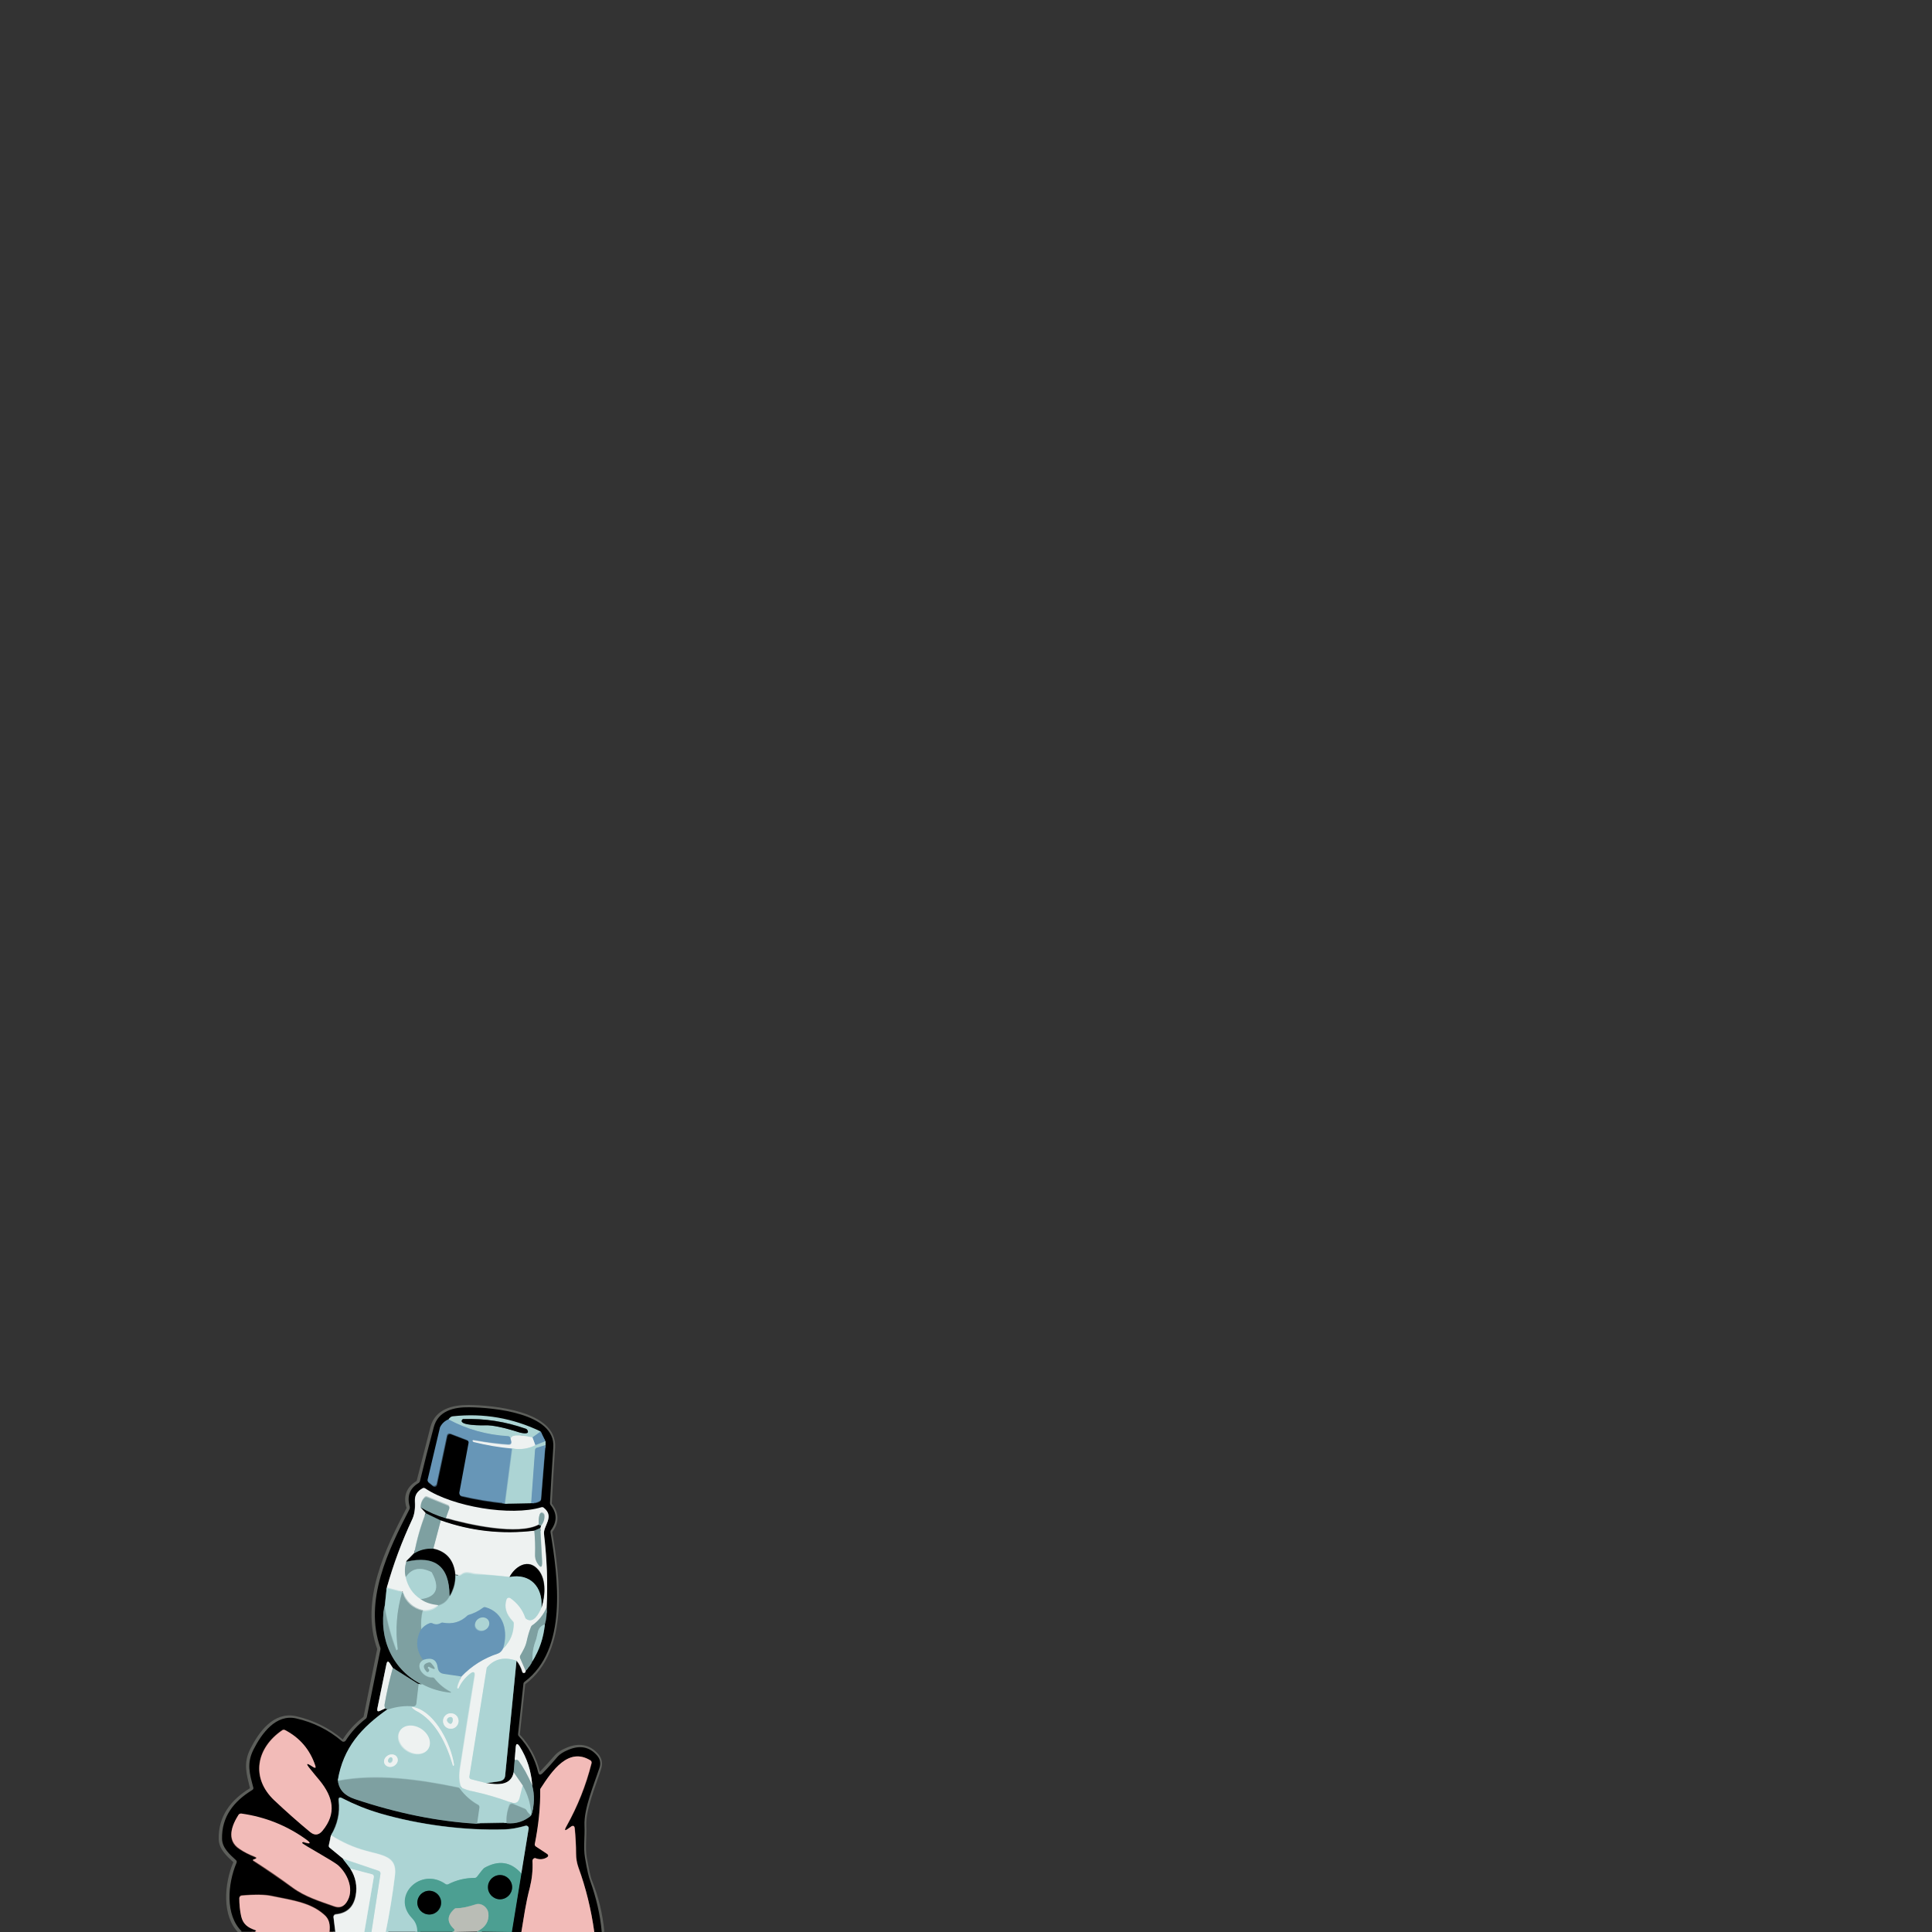 <?xml version="1.0" encoding="utf-8"?>
<!-- Generator: Adobe Illustrator 26.0.0, SVG Export Plug-In . SVG Version: 6.00 Build 0)  -->
<svg version="1.1" id="图层_1" xmlns="http://www.w3.org/2000/svg" xmlns:xlink="http://www.w3.org/1999/xlink" x="0px" y="0px"
	 viewBox="0 0 750 750" style="enable-background:new 0 0 750 750;" xml:space="preserve">
<rect x="0" y="0" width="750" height="750" fill="#333333" stroke="none"/>
<style type="text/css">
	.st0{fill:none;stroke:#5D5F5B;stroke-width:2;}
	.st1{fill:none;stroke:#6B4945;stroke-width:2;}
	.st2{fill:none;stroke:#265049;stroke-width:2;}
	.st3{fill:none;stroke:#566A6A;stroke-width:2;}
	.st4{fill:none;stroke:#777979;stroke-width:2;}
	.st5{fill:none;stroke:#344B5C;stroke-width:2;}
	.st6{fill:none;stroke:#8AB5C6;stroke-width:2;}
	.st7{fill:none;stroke:#CDE3E3;stroke-width:2;}
	.st8{fill:none;stroke:#ABC4D4;stroke-width:2;}
	.st9{fill:none;stroke:#3F5051;stroke-width:2;}
	.st10{fill:none;stroke:#B6C9C9;stroke-width:2;}
	.st11{fill:none;stroke:#95BABB;stroke-width:2;}
	.st12{fill:none;stroke:#739BAC;stroke-width:2;}
	.st13{fill:none;stroke:#7CBAB3;stroke-width:2;}
	.st14{fill:none;stroke:#83AEA4;stroke-width:2;}
	.st15{fill:#BABDB6;}
	.st16{fill:#ACD4D4;}
	.st17{fill:#6796B7;}
	.st18{fill:#EEF2F1;}
	.st19{fill:#7EA0A1;}
	.st20{fill:#F2BBB8;}
	.st21{fill:#4C9F92;}
</style>
<g>
	<path vector-effect="non-scaling-stroke" class="st0" d="M233.6,750c-0.6-6.8-2.2-13.4-4.8-19.8c-0.5-1.2-1.1-4.1-2-8.9
		c-0.7-4.1,0-8.2-0.2-12.5c-0.3-6.6,3.8-16,5.8-22.4c0.6-1.8,0.3-3.4-0.9-4.8c-3.1-3.6-7-4-11.2-2.2c-2,0.8-3.3,1.7-4.1,2.6
		c-1.9,2.2-3.9,4.4-5.9,6.5c-0.8,0.9-1.4,0.7-1.7-0.5c-1.3-5.3-3.8-9.9-7.5-13.9c-0.2-0.2-0.3-0.5-0.3-0.8l2.1-19.6
		c0-0.3,0.2-0.5,0.4-0.7c16.9-12.6,13-40.6,10.1-58.1c0-0.3,0-0.5,0.2-0.8c2.5-3.3,2.4-6.5-0.2-9.8c-0.2-0.2-0.2-0.4-0.2-0.7
		c0.4-7.2,0.8-14.4,1.3-21.7c0.9-13.3-23.6-15.4-32.6-15.5c-6.1,0-12.1,1.5-13.8,7.7c-1.8,7-3.6,14-5.4,21.1
		c-0.1,0.3-0.2,0.5-0.5,0.6c-3.5,2.1-4.7,5.2-3.4,9.3c0.1,0.3,0,0.5-0.1,0.8c-8.2,15.8-17.9,35.5-11.3,54c0.1,0.2,0.1,0.4,0,0.5
		l-5.3,26.3c-0.1,0.2-0.2,0.4-0.4,0.6c-3.1,2.4-5.7,5.2-7.8,8.5c-0.3,0.5-0.9,0.6-1.4,0.3c0,0-0.1,0-0.1-0.1
		c-5.2-4.4-11.1-7.3-17.7-8.8c-8-1.8-13.4,5.8-16.6,12.1c-2.7,5.3-1.4,9.2-0.1,14.6c0.1,0.4-0.1,0.9-0.4,1.1
		c-7.2,4.4-11.9,10.4-11.7,19c0.1,3.4,3,6,5.4,8.2c0.3,0.3,0.4,0.7,0.2,1.1c-3.4,8-4.5,20.3,2.1,26.6"/>
	<path vector-effect="non-scaling-stroke" class="st1" d="M230.7,750c-1.2-8.6-3.2-16.9-6.1-25.1c-0.6-1.7-0.9-3.5-0.9-5.3
		c0-3.2-0.2-6.5-0.5-9.7c-0.1-1.2-0.7-1.4-1.6-0.7l-0.7,0.5c-1.6,1.2-1.9,0.9-0.9-0.8c4.3-7.7,7.6-15.8,9.7-24.4
		c0.1-0.4-0.1-0.9-0.4-1.1c-8.6-5.3-14.9,4-19.3,10.8c-0.1,0.2-0.2,0.4-0.2,0.5c0,7.1-0.7,14.1-2.1,21.1c-0.1,0.4,0.1,0.8,0.4,1
		l4.1,2.7c1,0.6,0.9,1.2-0.1,1.7c-1.3,0.6-2.6,0.7-4,0.2c-0.5-0.2-1.1,0-1.3,0.6c-0.1,0.1-0.1,0.3-0.1,0.4c0.2,3.6-0.2,7.1-1,10.3
		c-1.6,6.4-2.3,11.4-3.3,17.3"/>
	<path vector-effect="non-scaling-stroke" class="st2" d="M198.7,750l3.7-22.7"/>
	<path vector-effect="non-scaling-stroke" class="st3" d="M202.4,727.3l2.9-17.4c0.1-0.5-0.3-1.1-0.8-1.2c-0.2,0-0.3,0-0.5,0
		c-2.9,0.9-5.5,1.3-8,1.4c-15.7,0.5-33.3-1.8-48.4-6.2c-5.1-1.5-10-3.4-14.7-5.9c-1.1-0.6-1.6-0.2-1.4,1c0.5,4.7-0.5,9.1-2.9,13.3"
		/>
	<path vector-effect="non-scaling-stroke" class="st4" d="M128.5,712.5l-0.9,3.9c-0.1,0.4,0,0.8,0.3,1l5.1,4.2"/>
	<path vector-effect="non-scaling-stroke" class="st3" d="M133.1,721.5l2.9,3.8"/>
	<path vector-effect="non-scaling-stroke" class="st4" d="M136,725.4c2.1,3.4,2.8,6.9,2.1,10.6c-0.8,4.4-3.4,6.8-7.7,7.2
		c-0.5,0-0.9,0.5-0.9,1.1c0,0,0,0,0,0l0.7,5.7"/>
	<path vector-effect="non-scaling-stroke" class="st1" d="M127.9,750c0.2-2.6,0-4.9-2.1-6.7c-5.2-4.6-11.8-5.5-20.2-7.2
		c-2.7-0.6-6.6-0.6-11.8-0.2c-0.5,0-0.9,0.5-0.9,1c0,2.3,0.2,4.6,0.7,6.9c0.7,3.2,2.6,4.6,5.5,5.5c0.3,0.1,0.4,0.3,0.1,0.5l-0.3,0.2
		"/>
	<path vector-effect="non-scaling-stroke" class="st5" d="M174.1,551c-1.4,0.6-2.7,1.8-3.1,3.5c-1.6,6.7-3.3,13.5-4.8,20.3
		c-0.1,0.4,0.1,0.8,0.4,1l1.5,1.2c0.4,0.3,1.1,0.3,1.4-0.2c0.1-0.1,0.2-0.3,0.2-0.4l4-18.8c0.1-0.5,0.6-0.9,1.2-0.8c0,0,0.1,0,0.1,0
		l6.5,2.5c0.5,0.2,0.7,0.6,0.6,1.1l-3.6,19.4c-0.1,0.5,0.2,1,0.8,1.2c5.6,1.3,11.2,2.2,16.8,2.8"/>
	<path vector-effect="non-scaling-stroke" class="st3" d="M196,583.7l10.2-0.2"/>
	<path vector-effect="non-scaling-stroke" class="st5" d="M206.2,583.5c1.2,0.1,2.3-0.1,3.3-0.7c0.3-0.2,0.4-0.5,0.5-0.8l1.7-20.9"
		/>
	<path vector-effect="non-scaling-stroke" class="st3" d="M211.7,561l0-1.5"/>
	<path vector-effect="non-scaling-stroke" class="st5" d="M211.8,559.5l-1.8-3.7"/>
	<path vector-effect="non-scaling-stroke" class="st3" d="M209.9,555.7c-10.8-5.2-22.2-7.2-34.2-6c-0.5,0-1,0.5-1.7,1.3"/>
	<path vector-effect="non-scaling-stroke" class="st6" d="M209.9,555.7l-3.2,2.3"/>
	<path vector-effect="non-scaling-stroke" class="st7" d="M206.7,558c-2-0.4-8.5-1.7-8.5,0.5"/>
	<path vector-effect="non-scaling-stroke" class="st6" d="M198.2,558.5l-0.2-0.4c-0.2-0.3-0.5-0.5-0.8-0.5
		c-8.2-0.5-15.9-2.7-23.1-6.5"/>
	<path vector-effect="non-scaling-stroke" class="st7" d="M207.8,561c-2.8,1.4-5.8,1.8-9.1,1.3"/>
	<path vector-effect="non-scaling-stroke" class="st8" d="M198.2,558.5c0.6,1.6,0.3,2.3-0.9,2.3c-3.5-0.2-7.9-0.7-13.3-1.7
		c-0.4-0.1-0.6,0-0.5,0.3c0.1,0.2,0.2,0.3,0.4,0.3c4.9,1.3,9.8,2.1,14.8,2.5"/>
	<path vector-effect="non-scaling-stroke" class="st6" d="M198.8,562.3l-2.8,21.4 M211.8,559.5l-3.9,1.6"/>
	<path vector-effect="non-scaling-stroke" class="st8" d="M207.8,561l-1.1-3"/>
	<path vector-effect="non-scaling-stroke" class="st6" d="M211.7,561l-3.3,1.1c-0.4,0.1-0.7,0.5-0.7,0.9l-1.5,20.5"/>
	<path vector-effect="non-scaling-stroke" class="st3" d="M150.1,616.5l-0.8,7"/>
	<path vector-effect="non-scaling-stroke" class="st9" d="M149.3,623.5c-2.3,12.6,3.2,24.9,14.7,30.5"/>
	<path vector-effect="non-scaling-stroke" class="st3" d="M164,654c-0.6,0-1.1,0-1.5-0.2"/>
	<path vector-effect="non-scaling-stroke" class="st9" d="M162.5,653.8l-10-6.3"/>
	<path vector-effect="non-scaling-stroke" class="st4" d="M152.5,647.5l-1.1-1.7c-0.7-1.1-1.2-1-1.4,0.3l-3.5,17.1
		c-0.2,1,0.2,1.3,1.1,0.9l1.9-0.9"/>
	<path vector-effect="non-scaling-stroke" class="st9" d="M149.5,663.2l1.2,0.3"/>
	<path vector-effect="non-scaling-stroke" class="st3" d="M150.8,663.5c-10.3,7.2-17.4,15-19.5,27.8"/>
	<path vector-effect="non-scaling-stroke" class="st9" d="M131.3,691.3c0.4,3.3,2.6,5.7,6.5,7c16.4,5.5,32.2,8.8,47.5,9.6"/>
	<path vector-effect="non-scaling-stroke" class="st3" d="M185.2,708l11.5-0.2"/>
	<path vector-effect="non-scaling-stroke" class="st9" d="M196.8,707.7c3.6,0.3,6.8-0.7,9.5-3"/>
	<path vector-effect="non-scaling-stroke" class="st3" d="M206.2,704.8l0.1-0.2"/>
	<path vector-effect="non-scaling-stroke" class="st9" d="M206.3,704.5c1.2-3.9,1.3-7.7,0.3-11.4"/>
	<path vector-effect="non-scaling-stroke" class="st4" d="M206.6,693.1c-0.3-5.5-2-10.6-4.9-15.1c-0.8-1.3-1.3-1.2-1.5,0.4l-0.4,4.9
		"/>
	<path vector-effect="non-scaling-stroke" class="st9" d="M199.8,683.2l-0.4,4.7"/>
	<path vector-effect="non-scaling-stroke" class="st4" d="M199.4,687.9c-1.2,5.4-6.4,4.8-10.6,4.3"/>
	<path vector-effect="non-scaling-stroke" class="st3" d="M188.8,692.2l4.8-0.7c1.6-0.2,2.4-1,2.5-2.2l4.4-44.6"/>
	<path vector-effect="non-scaling-stroke" class="st4" d="M200.5,644.7c0.9,1.1,1.7,2.5,2.2,4.3c0.1,0.3,0.5,0.5,0.8,0.4
		c0,0,0,0,0,0c0.3-0.1,0.5-0.4,0.5-0.9"/>
	<path vector-effect="non-scaling-stroke" class="st9" d="M204,648.5c1.2-1.1,2.1-2.3,2.7-3.7"/>
	<path vector-effect="non-scaling-stroke" class="st3" d="M206.7,644.8c2.7-4.3,4.3-9,4.8-14.2"/>
	<path vector-effect="non-scaling-stroke" class="st9" d="M211.5,630.6c0.6-2,0.9-4.2,0.7-6.6"/>
	<path vector-effect="non-scaling-stroke" class="st4" d="M212.2,624c0.5-9.4,0.1-18.9-1.1-28.2c-0.4-3.3,4.2-6.8-0.1-10.2
		c-0.3-0.2-0.6-0.3-0.9-0.2c-11.9,3.6-34.5-0.2-45.1-7.3c-0.3-0.2-0.7-0.2-1-0.1c-2.1,1-3.1,2.6-3,4.8c0.2,3-0.2,5.4-1,7.1
		c-4,8.6-7.3,17.4-9.9,26.6"/>
	<path vector-effect="non-scaling-stroke" class="st10" d="M212.2,624c-1.3,2.9-3.2,5.3-5.7,7.1c-0.2,0.1-0.3,0.3-0.3,0.5
		c-0.7,1.7-1.2,3.5-1.6,5.3c-0.5,2.4-1.5,3.9-2.6,5.9c-0.2,0.3-0.2,0.6,0,0.9l2.1,4.8"/>
	<path vector-effect="non-scaling-stroke" class="st7" d="M200.5,644.7c-4.7-1.6-8.5-0.8-11.4,2.5c-0.1,0.1-0.2,0.3-0.2,0.5
		l-6.7,41.9c-0.1,0.5,0.2,1,0.7,1.1l5.9,1.5"/>
	<path vector-effect="non-scaling-stroke" class="st10" d="M199.4,687.9l3.6,5.2"/>
	<path vector-effect="non-scaling-stroke" class="st7" d="M203,693.2l-1.2,4.8c-0.5,1.8-1.6,2.4-3.5,1.8c-4.8-1.8-9.6-3.2-14.7-4.3
		c-1.4-0.3-2.8-0.8-4.2-1.3c-0.2-0.1-0.4-0.3-0.5-0.6c-0.7-1.9-0.8-4.4-0.3-7.5c1.8-11.6,3.7-23.4,5.6-35.3c0.3-1.6-0.3-2-1.6-1
		c-1.9,1.5-3.4,3.3-4.4,5.5c-0.1,0.2-0.2,0.3-0.4,0.3c-1,0.1,1.1-4.2,1.3-4.7"/>
	<path vector-effect="non-scaling-stroke" class="st8" d="M179,650.8c4-4.2,8.8-7.2,14.3-9c0.8-0.3,1.4-0.9,2-2.1"/>
	<path vector-effect="non-scaling-stroke" class="st7" d="M195.3,639.8c2.7-2.6,4-5.8,4-9.6c0-0.3-0.1-0.5-0.3-0.7
		c-2.7-2.8-3.5-5.7-2.5-8.6c0.2-0.5,0.7-0.8,1.3-0.6c0.1,0,0.2,0.1,0.2,0.1c2.8,1.9,4.7,4.4,5.8,7.6c0.1,0.2,0.2,0.4,0.4,0.5
		c2.8,1.9,4.9-2,5.9-4.5"/>
	<path vector-effect="non-scaling-stroke" class="st4" d="M210.2,624c1.5-4.8,2-11.8-2.1-15.4c-3.8-3.4-8.4,0-10.3,3.6"/>
	<path vector-effect="non-scaling-stroke" class="st7" d="M197.8,612.2c-4.5-0.5-8.9-0.9-13.3-1.3c-1.7-0.2-3.7-1.3-5.6,0.3
		c-0.2,0.1-0.4,0.2-0.6,0.2c-0.5,0.1-1.1,0-1.6-0.2"/>
	<path vector-effect="non-scaling-stroke" class="st4" d="M176.8,611.2c-0.6-5.6-3.5-8.9-8.6-10"/>
	<path vector-effect="non-scaling-stroke" class="st10" d="M168.1,601.2l2.9-11"/>
	<path vector-effect="non-scaling-stroke" class="st4" d="M171,590.2c11.8,4.2,24,5.5,36.4,4"/>
	<path vector-effect="non-scaling-stroke" class="st10" d="M207.5,594.2c0.3,3,0.4,6,0.3,9c0,1.3,0.2,2.5,0.8,3.5
		c1.4,2.3,2,2.1,1.9-0.6l-0.7-12.9"/>
	<path vector-effect="non-scaling-stroke" class="st4" d="M209.7,593.2l0.3-1"/>
	<path vector-effect="non-scaling-stroke" class="st10" d="M210,592.3c1-1.1,1.4-2.5,1.3-4c0-0.3-0.1-0.5-0.3-0.7
		c-2.1-1.9-1.9,3.6-1.8,4.3"/>
	<path vector-effect="non-scaling-stroke" class="st4" d="M209.2,592c-8,4.4-27.6,0-36.2-2.5"/>
	<path vector-effect="non-scaling-stroke" class="st10" d="M173,589.5l1.3-3.9c0.2-0.5-0.1-1.1-0.6-1.2l-7.9-3.2
		c-0.4-0.2-0.8-0.1-1.1,0.2c-1,1.1-1.5,2.3-1.5,3.8"/>
	<path vector-effect="non-scaling-stroke" class="st4" d="M163.3,585.2l2,2.2"/>
	<path vector-effect="non-scaling-stroke" class="st10" d="M165.3,587.5c-2,5.1-3.5,10.3-4.5,15.7"/>
	<path vector-effect="non-scaling-stroke" class="st4" d="M160.8,603.2l-3,3.1"/>
	<path vector-effect="non-scaling-stroke" class="st10" d="M157.7,606.3c-0.6,2.1-0.7,4.1-0.2,6"/>
	<path vector-effect="non-scaling-stroke" class="st7" d="M157.5,612.3c0.8,3.6,2.7,6.4,5.8,8.5"/>
	<path vector-effect="non-scaling-stroke" class="st10" d="M163.3,620.8c1.8,1.3,4.1,2.1,6.9,2.4"/>
	<path vector-effect="non-scaling-stroke" class="st7" d="M170.1,623.1c-1.6,1.6-3.7,2.3-6.1,2.2"/>
	<path vector-effect="non-scaling-stroke" class="st10" d="M164,625.3c-3.8-0.9-6.4-3.3-7.9-7.2"/>
	<path vector-effect="non-scaling-stroke" class="st7" d="M156.1,618.1l-6.1-1.6"/>
	<path vector-effect="non-scaling-stroke" class="st11" d="M156.1,618.1c-2.1,7.2-2.7,14.5-1.7,21.9c0,0.1,0,0.2-0.1,0.3l-0.2,0.2
		c-0.1,0.1-0.2,0.1-0.3,0c0,0,0,0,0-0.1c-2.1-5.5-3.6-11.2-4.5-17"/>
	<path vector-effect="non-scaling-stroke" class="st6" d="M179,650.8l-6.8-0.8c-1.4-0.2-2.2-1-2.4-2.5c-0.3-3-2.1-4-5.4-3"/>
	<path vector-effect="non-scaling-stroke" class="st9" d="M168.1,601.2c-2.8-0.1-5.3,0.5-7.4,2"/>
	<path vector-effect="non-scaling-stroke" class="st12" d="M163.5,632.5c-2.2,4.2-1.9,8.2,1,12"/>
	<path vector-effect="non-scaling-stroke" class="st11" d="M164.5,644.5c-3.9,1.9-0.3,7,3.4,6.8c0.3,0,0.6,0.1,0.8,0.4
		c1.8,2.2,3.9,4,6.3,5.2c0.1,0.1,0.1,0.2,0.1,0.3c0,0,0,0,0,0c0,0.1-0.1,0.1-0.2,0.1c-4-0.4-7.6-1.6-11-3.3"/>
	<path vector-effect="non-scaling-stroke" class="st9" d="M173,589.5c-3.4-1-6.7-2.4-9.7-4.2 M209.2,592l0.8,0.3 M209.7,593.2
		l-2.2,1 M171,590.2l-5.8-2.8"/>
	<path vector-effect="non-scaling-stroke" class="st6" d="M195.3,639.8c1.9-6.3,0.4-13.8-6.8-15.8c-0.3-0.1-0.6,0-0.9,0.2
		c-1.7,1.3-3.6,2.2-5.6,2.8c-0.2,0-0.3,0.1-0.4,0.2c-2.7,2.6-5.8,3.5-9.6,2.8c-0.2,0-0.5,0-0.7,0.1c-1.2,0.7-2.4,0.8-3.5,0.1
		c-0.3-0.1-0.6-0.2-0.9,0c-1.3,0.5-2.5,1.4-3.4,2.5"/>
	<path vector-effect="non-scaling-stroke" class="st11" d="M163.5,632.5c-0.2-2.4-0.1-4.9,0.5-7.2 M203,693.2
		c2,3.5,3.1,7.3,3.3,11.3 M206.2,704.8c-0.8-0.5-1.4-1.2-1.8-2c-0.1-0.2-0.3-0.4-0.5-0.5l-4.8-2c-0.5-0.2-1.1,0-1.3,0.5c0,0,0,0,0,0
		c-0.9,2.2-1.2,4.5-1.1,6.9 M185.2,708l0.9-6.2c0.1-0.4-0.1-0.8-0.5-1c-2.8-1.6-5.2-3.7-7.1-6.3c-0.1-0.2-0.4-0.3-0.6-0.4
		c-15.4-3.2-31.9-5.5-46.7-2.6 M150.8,663.5c3.2-1.1,6.4-1.5,9.8-1.2c0.5,0,1-0.3,1.1-0.9l0.9-7.7"/>
	<path vector-effect="non-scaling-stroke" class="st3" d="M176.8,611.2c0.1,3-0.7,5.8-2.2,8.2"/>
	<path vector-effect="non-scaling-stroke" class="st9" d="M174.5,619.5c-0.1-11.4-5.7-15.8-16.8-13.2"/>
	<path vector-effect="non-scaling-stroke" class="st11" d="M174.5,619.5c-1,1.9-2.4,3.1-4.4,3.6 M163.3,620.8
		c6.1-0.8,7.6-4.2,4.5-10.1c-0.1-0.2-0.3-0.3-0.4-0.4c-4.3-2.1-7.5-1.4-9.8,2.1 M211.5,630.6c-1.5,0.5-2.4,1.5-2.7,3
		c-0.4,1.7-0.6,2.8-0.8,3.2c-1,2.6-1.4,5.2-1.3,8"/>
	<path vector-effect="non-scaling-stroke" class="st3" d="M210.2,624c0.6-7.9-4.4-13.3-12.4-11.8"/>
	<path vector-effect="non-scaling-stroke" class="st10" d="M206.6,693.1c-1.8-4.1-3.6-7.3-5.3-9.6c-0.3-0.4-0.8-0.5-1.5-0.3
		 M152.5,647.5c-1.3,4.6-2.4,9.3-3.2,14.1c-0.1,0.7,0.1,0.9,0.2,1.6"/>
	<path vector-effect="non-scaling-stroke" class="st1" d="M121.2,685.7l0.3,0.2c0.8,0.5,1.1,0.3,0.8-0.6c-2-6.2-6-10.8-11.8-13.8
		c-0.3-0.2-0.7-0.1-1,0.1c-10,6.8-12.4,18.4-3.1,27.2c4.6,4.4,9.3,8.5,13.9,12.3c1.8,1.5,3.4,1.3,4.8-0.5c5.6-6.8,4.1-13-1.1-19.5
		c-1.2-1.5-2.5-3-3.7-4.5C118.6,684.5,118.9,684.2,121.2,685.7 M117.7,715.2l0.6,0.2c2.3,0.6,2.5,0.2,0.5-1.1
		c-7.5-5.4-16-8.8-25.3-10.1c-0.4-0.1-0.8,0.1-1,0.5c-2.5,4-4.9,9.8,0.4,13.2c1.9,1.2,3.8,2.2,5.8,3c1,0.4,0.9,0.7,0,1
		c-0.6,0.2-0.7,0.3-0.5,0.5c5.2,3.4,10.3,6.9,15.3,10.5c4.9,3.6,10.6,5.3,16.2,7.3c1.9,0.7,3.5,0.2,4.7-1.5c3.2-4.5,0.9-10.6-3-14.2
		c-2-1.9-14.3-8.4-14.2-8.9C117.3,715.2,117.5,715.1,117.7,715.2C117.7,715.2,117.7,715.2,117.7,715.2"/>
	<path vector-effect="non-scaling-stroke" class="st3" d="M179.3,551.3c-1,2.2,8.2,2.1,9.1,2c2.6-0.1,7.1,0.8,13.2,2.7
		c0.9,0.3,4.3,1,3-1c-0.1-0.2-0.3-0.3-0.5-0.4c-7.9-2.8-16-4-24.3-3.8C179.6,550.9,179.4,551.1,179.3,551.3"/>
	<path vector-effect="non-scaling-stroke" class="st6" d="M189.6,629.5c-0.6-1.2-2.2-1.7-3.6-1c0,0,0,0,0,0
		c-1.4,0.7-2.1,2.2-1.5,3.4c0.6,1.2,2.2,1.7,3.6,1c0,0,0,0,0,0C189.5,632.2,190.1,630.7,189.6,629.5"/>
	<path vector-effect="non-scaling-stroke" class="st11" d="M166.1,647.2L166.1,647.2c0.2-0.2,0.3-0.2,0.3-0.2c2.7,1.5,3,1.1,0.9-1.3
		c-0.2-0.3-0.6-0.4-1-0.3c-2.1,0.5-2.3,1.7-0.8,3.5c0.2,0.2,0.5,0.2,0.7,0.1c0,0,0.1-0.1,0.1-0.1c0.3-0.5,0.2-1-0.4-1.4
		C166,647.4,166.1,647.3,166.1,647.2"/>
	<path vector-effect="non-scaling-stroke" class="st7" d="M161.6,663c-3.5-1.2-0.4,0.8-0.3,0.9c7.9,3.9,12.1,13.3,14.5,21.3
		c0.1,0.3,0.2,0.4,0.4,0c0.1-0.1,0.1-0.2,0-0.5C175,677.2,169.3,665.6,161.6,663 M178,668.1c0-1.6-1.3-3-3-3s-3,1.3-3,3
		c0,1.6,1.3,3,3,3S178,669.7,178,668.1 M166.1,679.1c1.5-2.3,0.3-5.8-2.8-7.7c0,0,0,0,0,0c-3-2-6.7-1.7-8.2,0.7
		c-1.5,2.3-0.3,5.8,2.8,7.7c0,0,0,0,0,0C160.9,681.7,164.6,681.4,166.1,679.1 M154.2,682.3c-0.6-1.2-2.1-1.6-3.5-0.9c0,0,0,0,0,0
		c-1.3,0.7-2,2.1-1.4,3.3c0.6,1.2,2.1,1.6,3.5,0.9c0,0,0,0,0,0C154.2,684.9,154.8,683.4,154.2,682.3"/>
	<path vector-effect="non-scaling-stroke" class="st7" d="M174,668.7c0.8,0.8,1.4,0.6,1.7-0.5C176.4,665.1,172.2,666.9,174,668.7
		 M151.1,684.4c0.4,0.2,0.9,0,1.2-0.5c0,0,0,0,0,0c0.3-0.5,0.2-1.1-0.2-1.3c-0.4-0.2-0.9,0-1.2,0.5c0,0,0,0,0,0
		C150.6,683.6,150.7,684.2,151.1,684.4"/>
	<path vector-effect="non-scaling-stroke" class="st13" d="M202.4,727.3c-4-4.6-8.8-5.3-14.2-2.2c-0.5,0.3-1.4,1.4-2.9,3.5
		c-0.2,0.3-0.5,0.4-0.8,0.4c-3.7,0-7.2,0.8-10.4,2.5c-0.3,0.2-0.7,0.1-1-0.1c-9.6-6.8-21.3,4.6-13,13.2c1.4,1.5,2.1,3.2,2.1,5.3"/>
	<path vector-effect="non-scaling-stroke" class="st7" d="M149.7,750c1.5-7.3,2.7-14.7,3.6-22.1c0.9-7.3-4.8-7.6-11.3-9.4
		c-4.8-1.3-9.3-3.4-13.5-6"/>
	<path vector-effect="non-scaling-stroke" class="st7" d="M144.2,750l3.5-22.7c0.1-0.5-0.2-0.9-0.7-1.1l-13.9-4.7"/>
	<path vector-effect="non-scaling-stroke" class="st7" d="M141.4,750l3.6-21.3c0.1-0.5-0.2-1-0.7-1.1l-8.4-2.2"/>
	<path vector-effect="non-scaling-stroke" class="st14" d="M185.2,749.8c3.2-1.6,4.7-3.9,4.4-7.1c-0.2-2.3-2.7-4.2-4.9-3.5
		c-3.2,1.1-5.8,1.6-7.5,1.5c-0.3,0-0.5,0.1-0.7,0.2c-3,2.6-3.1,5.2-0.3,7.8c0.3,0.2,0.3,0.6,0,0.9c-0.1,0.1-0.2,0.1-0.3,0.2
		l-0.3,0.1"/>
	<path vector-effect="non-scaling-stroke" class="st2" d="M198.8,732.6c0-2.6-2.1-4.7-4.6-4.7h0c-2.6,0-4.6,2.1-4.6,4.7l0,0
		c0,2.6,2.1,4.7,4.6,4.7h0C196.7,737.2,198.8,735.2,198.8,732.6L198.8,732.6 M171.3,738.6c0-2.6-2.1-4.6-4.6-4.6h0
		c-2.6,0-4.6,2.1-4.6,4.6l0,0c0,2.6,2.1,4.6,4.6,4.6h0C169.2,743.3,171.3,741.2,171.3,738.6L171.3,738.6"/>
</g>
<path d="M233.6,750l-2.9,0c-1.2-8.6-3.2-16.9-6.1-25.1c-0.6-1.7-0.9-3.5-0.9-5.3c0-3.2-0.2-6.5-0.5-9.7c-0.1-1.2-0.7-1.4-1.6-0.7
	l-0.7,0.5c-1.6,1.2-1.9,0.9-0.9-0.8c4.3-7.7,7.6-15.8,9.7-24.4c0.1-0.4-0.1-0.9-0.4-1.1c-8.6-5.3-14.9,4-19.3,10.8
	c-0.1,0.2-0.2,0.4-0.2,0.5c0,7.1-0.7,14.1-2.1,21.1c-0.1,0.4,0.1,0.8,0.4,1l4.1,2.7c1,0.6,0.9,1.2-0.1,1.7c-1.3,0.6-2.6,0.7-4,0.2
	c-0.5-0.2-1.1,0-1.3,0.6c-0.1,0.1-0.1,0.3-0.1,0.4c0.2,3.6-0.2,7.1-1,10.3c-1.6,6.4-2.3,11.4-3.3,17.3h-3.8l3.7-22.7l2.9-17.4
	c0.1-0.5-0.3-1.1-0.8-1.2c-0.2,0-0.3,0-0.5,0c-2.9,0.9-5.5,1.3-8,1.4c-15.7,0.5-33.3-1.8-48.4-6.2c-5.1-1.5-10-3.4-14.7-5.9
	c-1.1-0.6-1.6-0.2-1.4,1c0.5,4.7-0.5,9.1-2.9,13.3l-0.9,3.9c-0.1,0.4,0,0.8,0.3,1l5.1,4.2l2.9,3.8c2.1,3.4,2.8,6.9,2.1,10.6
	c-0.8,4.4-3.4,6.8-7.7,7.2c-0.5,0-0.9,0.5-0.9,1.1c0,0,0,0,0,0l0.7,5.7h-2.2c0.2-2.6,0-4.9-2.1-6.7c-5.2-4.6-11.8-5.5-20.2-7.2
	c-2.7-0.6-6.6-0.6-11.8-0.2c-0.5,0-0.9,0.5-0.9,1c0,2.3,0.2,4.6,0.7,6.9c0.7,3.2,2.6,4.6,5.5,5.5c0.3,0.1,0.4,0.3,0.1,0.5l-0.3,0.2
	h-5c-6.6-6.3-5.5-18.6-2.1-26.6c0.2-0.4,0.1-0.8-0.2-1.1c-2.4-2.2-5.3-4.7-5.4-8.2c-0.2-8.6,4.5-14.6,11.7-19
	c0.4-0.2,0.6-0.7,0.4-1.1c-1.4-5.3-2.6-9.2,0.1-14.6c3.2-6.3,8.7-13.9,16.6-12.1c6.6,1.5,12.5,4.4,17.7,8.8c0.4,0.4,1.1,0.3,1.4-0.1
	c0,0,0.1-0.1,0.1-0.1c2.1-3.3,4.7-6.1,7.8-8.5c0.2-0.1,0.3-0.4,0.4-0.6l5.3-26.3c0-0.2,0-0.4,0-0.5c-6.6-18.4,3.1-38.2,11.3-54
	c0.1-0.2,0.1-0.5,0.1-0.8c-1.2-4.1-0.1-7.2,3.4-9.3c0.2-0.1,0.4-0.4,0.5-0.6c1.7-7.1,3.5-14.1,5.4-21.1c1.7-6.3,7.7-7.8,13.8-7.7
	c8.9,0.1,33.5,2.2,32.6,15.5c-0.5,7.2-0.9,14.4-1.3,21.7c0,0.2,0.1,0.5,0.2,0.7c2.6,3.2,2.6,6.5,0.2,9.8c-0.2,0.2-0.2,0.5-0.2,0.8
	c2.9,17.5,6.8,45.5-10.1,58.1c-0.2,0.2-0.4,0.4-0.4,0.7l-2.1,19.6c0,0.3,0.1,0.6,0.3,0.8c3.7,4,6.2,8.6,7.5,13.9
	c0.3,1.2,0.8,1.3,1.7,0.5c2.1-2.1,4-4.3,5.9-6.5c0.8-0.9,2.1-1.8,4.1-2.6c4.2-1.8,8.1-1.4,11.2,2.2c1.2,1.4,1.5,3,0.9,4.8
	c-2.1,6.4-6.1,15.8-5.8,22.4c0.2,4.3-0.5,8.4,0.2,12.5c0.8,4.8,1.5,7.7,2,8.9C231.4,736.6,233,743.2,233.6,750L233.6,750z
	 M174.1,551c-1.4,0.6-2.7,1.8-3.1,3.5c-1.6,6.7-3.3,13.5-4.8,20.3c-0.1,0.4,0.1,0.8,0.4,1l1.5,1.2c0.4,0.3,1.1,0.3,1.4-0.2
	c0.1-0.1,0.2-0.3,0.2-0.4l4-18.8c0.1-0.5,0.6-0.9,1.2-0.8c0,0,0.1,0,0.1,0l6.5,2.5c0.5,0.2,0.7,0.6,0.6,1.1l-3.6,19.4
	c-0.1,0.5,0.2,1,0.8,1.2c5.6,1.3,11.2,2.2,16.8,2.8l10.2-0.2c1.2,0.1,2.3-0.1,3.3-0.7c0.3-0.2,0.4-0.5,0.5-0.8l1.7-20.9l0-1.5
	l-1.8-3.7c-10.8-5.2-22.2-7.2-34.2-6C175.3,549.7,174.7,550.2,174.1,551L174.1,551z M150.1,616.5l-0.8,7
	c-2.3,12.6,3.2,24.9,14.7,30.5c-0.6,0-1.1,0-1.5-0.2l-10-6.3l-1.1-1.7c-0.7-1.1-1.2-1-1.4,0.3l-3.5,17.1c-0.2,1,0.2,1.3,1.1,0.9
	l1.9-0.9l1.2,0.3c-10.3,7.2-17.4,15-19.5,27.8c0.4,3.3,2.6,5.7,6.5,7c16.4,5.5,32.2,8.8,47.5,9.6l11.5-0.2c3.6,0.3,6.8-0.7,9.5-3
	l0.1-0.2c1.2-3.9,1.3-7.7,0.3-11.4c-0.3-5.5-2-10.6-4.9-15.1c-0.8-1.3-1.3-1.2-1.5,0.4l-0.4,4.9l-0.4,4.7c-1.2,5.4-6.4,4.8-10.6,4.3
	l4.8-0.7c1.6-0.2,2.4-1,2.5-2.2l4.4-44.6c0.9,1.1,1.7,2.5,2.2,4.3c0.1,0.3,0.5,0.5,0.8,0.4c0,0,0,0,0,0c0.3-0.1,0.5-0.4,0.5-0.9
	c1.2-1.1,2.1-2.3,2.7-3.7c2.7-4.3,4.3-9,4.8-14.2c0.6-2,0.9-4.2,0.7-6.6c0.5-9.4,0.1-18.9-1.1-28.2c-0.4-3.3,4.2-6.8-0.1-10.2
	c-0.3-0.2-0.6-0.3-0.9-0.2c-11.9,3.6-34.5-0.2-45.1-7.3c-0.3-0.2-0.7-0.2-1-0.1c-2.1,1-3.1,2.6-3,4.8c0.2,3-0.2,5.4-1,7.1
	C155.9,598.5,152.6,607.3,150.1,616.5L150.1,616.5z M121.2,685.7l0.3,0.2c0.8,0.5,1.1,0.3,0.8-0.6c-2-6.2-6-10.8-11.8-13.8
	c-0.3-0.2-0.7-0.1-1,0.1c-10,6.8-12.4,18.4-3.1,27.2c4.6,4.4,9.3,8.5,13.9,12.3c1.8,1.5,3.4,1.3,4.8-0.5c5.6-6.8,4.1-13-1.1-19.5
	c-1.2-1.5-2.5-3-3.7-4.5C118.6,684.5,118.9,684.2,121.2,685.7L121.2,685.7z M117.7,715.2l0.6,0.2c2.3,0.6,2.5,0.2,0.5-1.1
	c-7.5-5.4-16-8.8-25.3-10.1c-0.4-0.1-0.8,0.1-1,0.5c-2.5,4-4.9,9.8,0.4,13.2c1.9,1.2,3.8,2.2,5.8,3c1,0.4,0.9,0.7,0,1
	c-0.6,0.2-0.7,0.3-0.5,0.5c5.2,3.4,10.3,6.9,15.3,10.5c4.9,3.6,10.6,5.3,16.2,7.3c1.9,0.7,3.5,0.2,4.7-1.5c3.2-4.5,0.9-10.6-3-14.2
	c-2-1.9-14.3-8.4-14.2-8.9C117.3,715.2,117.5,715.1,117.7,715.2C117.7,715.2,117.7,715.2,117.7,715.2L117.7,715.2z"/>
<path class="st16" d="M209.9,555.7l-3.2,2.3c-2-0.4-8.5-1.7-8.5,0.5l-0.2-0.4c-0.2-0.3-0.5-0.5-0.8-0.5c-8.2-0.5-15.9-2.7-23.1-6.5
	c0.7-0.9,1.2-1.3,1.7-1.3C187.7,548.5,199.1,550.5,209.9,555.7L209.9,555.7z M179.3,551.3c-1,2.2,8.2,2.1,9.1,2
	c2.6-0.1,7.1,0.8,13.2,2.7c0.9,0.3,4.3,1,3-1c-0.1-0.2-0.3-0.3-0.5-0.4c-7.9-2.8-16-4-24.3-3.8C179.6,550.9,179.4,551.1,179.3,551.3
	z"/>
<path class="st17" d="M174.1,551c7.2,3.9,14.9,6,23.1,6.5c0.3,0,0.7,0.2,0.8,0.5l0.2,0.4c0.6,1.6,0.3,2.3-0.9,2.3
	c-3.5-0.2-7.9-0.7-13.3-1.7c-0.4-0.1-0.6,0-0.5,0.3c0.1,0.2,0.2,0.3,0.4,0.3c4.9,1.3,9.8,2.1,14.8,2.5l-2.8,21.4
	c-5.7-0.6-11.3-1.5-16.8-2.8c-0.5-0.1-0.8-0.6-0.8-1.2l3.6-19.4c0.1-0.5-0.2-0.9-0.6-1.1l-6.5-2.5c-0.5-0.2-1.1,0.1-1.3,0.6
	c0,0,0,0.1,0,0.1l-4,18.8c-0.1,0.5-0.6,0.9-1.2,0.8c-0.1,0-0.3-0.1-0.4-0.2l-1.5-1.2c-0.3-0.2-0.5-0.6-0.4-1
	c1.6-6.8,3.2-13.5,4.8-20.3C171.4,552.8,172.6,551.6,174.1,551L174.1,551z"/>
<path d="M188.4,553.3c-0.9,0-10.1,0.2-9.1-2c0.1-0.2,0.3-0.4,0.6-0.4c8.3-0.3,16.4,1,24.3,3.8c0.2,0.1,0.4,0.2,0.5,0.4
	c1.2,2-2.1,1.2-3,1C195.5,554.1,191.1,553.2,188.4,553.3z"/>
<path class="st17" d="M209.9,555.7l1.8,3.7l-3.9,1.6l-1.1-3L209.9,555.7L209.9,555.7z"/>
<path class="st18" d="M206.7,558l1.1,3c-2.8,1.4-5.8,1.8-9.1,1.3c-5-0.4-9.9-1.3-14.8-2.5c-0.2-0.1-0.3-0.2-0.4-0.3
	c-0.1-0.3,0-0.4,0.5-0.3c5.4,0.9,9.8,1.5,13.3,1.7c1.3,0.1,1.6-0.7,0.9-2.3C198.2,556.3,204.8,557.6,206.7,558z"/>
<path class="st16" d="M211.8,559.5l0,1.5l-3.3,1.1c-0.4,0.1-0.7,0.5-0.7,0.9l-1.5,20.5l-10.2,0.2l2.8-21.4c3.3,0.6,6.3,0.1,9.1-1.3
	L211.8,559.5L211.8,559.5z"/>
<path class="st17" d="M211.7,561l-1.7,20.9c0,0.3-0.2,0.6-0.5,0.8c-1,0.6-2.1,0.8-3.3,0.7l1.5-20.5c0-0.4,0.3-0.8,0.7-0.9L211.7,561
	L211.7,561z"/>
<path class="st18" d="M212.2,624c-1.3,2.9-3.2,5.3-5.7,7.1c-0.2,0.1-0.3,0.3-0.3,0.5c-0.7,1.7-1.2,3.5-1.6,5.3
	c-0.5,2.4-1.5,3.9-2.6,5.9c-0.2,0.3-0.2,0.6,0,0.9l2.1,4.8c0,0.5-0.2,0.8-0.5,0.9c-0.3,0.1-0.7,0-0.8-0.4c0,0,0,0,0,0
	c-0.5-1.8-1.3-3.2-2.2-4.3c-4.7-1.6-8.5-0.8-11.4,2.5c-0.1,0.1-0.2,0.3-0.2,0.5l-6.7,41.9c-0.1,0.5,0.2,1,0.7,1.1l5.9,1.5
	c4.2,0.6,9.4,1.2,10.6-4.3l3.6,5.2l-1.2,4.8c-0.5,1.8-1.6,2.4-3.5,1.8c-4.8-1.8-9.6-3.2-14.7-4.3c-1.4-0.3-2.8-0.7-4.2-1.3
	c-0.2-0.1-0.4-0.3-0.5-0.6c-0.7-1.9-0.8-4.4-0.3-7.5c1.8-11.6,3.7-23.4,5.6-35.3c0.3-1.6-0.3-2-1.6-1c-1.9,1.5-3.4,3.3-4.4,5.5
	c-0.1,0.2-0.2,0.3-0.4,0.3c-1,0.1,1.1-4.2,1.3-4.7c4-4.2,8.8-7.2,14.3-9c0.8-0.3,1.4-0.9,2-2.1c2.7-2.6,4-5.8,4-9.6
	c0-0.3-0.1-0.5-0.3-0.7c-2.7-2.8-3.5-5.7-2.5-8.6c0.2-0.5,0.7-0.8,1.3-0.6c0.1,0,0.2,0.1,0.2,0.1c2.8,1.9,4.7,4.4,5.8,7.6
	c0.1,0.2,0.2,0.4,0.4,0.5c2.8,1.9,4.9-2,5.9-4.5c1.5-4.8,2-11.8-2.1-15.4c-3.8-3.4-8.4,0-10.3,3.6c-4.5-0.5-8.9-0.9-13.3-1.3
	c-1.7-0.2-3.7-1.3-5.6,0.3c-0.2,0.1-0.4,0.2-0.6,0.2c-0.5,0.1-1.1,0-1.6-0.2c-0.6-5.6-3.5-8.9-8.6-10l2.9-11c11.8,4.2,24,5.5,36.4,4
	c0.3,3,0.4,6,0.3,9c0,1.3,0.2,2.5,0.8,3.5c1.4,2.3,2,2.1,1.9-0.6l-0.7-12.9l0.3-1c1-1.1,1.4-2.5,1.3-4c0-0.3-0.1-0.5-0.3-0.7
	c-2.1-1.9-1.9,3.6-1.8,4.3c-8,4.4-27.6,0-36.2-2.5l1.3-3.9c0.2-0.5-0.1-1.1-0.6-1.2l-7.9-3.2c-0.4-0.2-0.8-0.1-1.1,0.2
	c-1,1.1-1.5,2.3-1.5,3.8l2,2.2c-2,5.1-3.5,10.3-4.5,15.7l-3,3.1c-0.6,2.1-0.7,4.1-0.2,6c0.8,3.6,2.7,6.4,5.8,8.5
	c1.8,1.3,4.1,2.1,6.9,2.4c-1.6,1.6-3.7,2.3-6.1,2.2c-3.8-0.9-6.4-3.3-7.9-7.2l-6.1-1.6c2.6-9.1,5.9-18,9.9-26.6
	c0.8-1.8,1.2-4.1,1-7.1c-0.1-2.1,0.9-3.7,3-4.8c0.3-0.2,0.7-0.1,1,0.1c10.6,7.1,33.2,10.9,45.1,7.3c0.3-0.1,0.7,0,0.9,0.2
	c4.4,3.5-0.3,6.9,0.1,10.2C212.3,605.1,212.7,614.6,212.2,624L212.2,624z"/>
<path class="st19" d="M173,589.5c-3.4-1-6.7-2.4-9.7-4.2c0-1.5,0.5-2.8,1.5-3.8c0.3-0.3,0.7-0.4,1.1-0.2l7.9,3.2
	c0.5,0.2,0.8,0.7,0.6,1.2L173,589.5L173,589.5z"/>
<path d="M163.3,585.2c3.1,1.8,6.3,3.2,9.7,4.2c8.6,2.5,28.2,6.9,36.2,2.5l0.8,0.3l-0.3,1l-2.2,1c-12.5,1.5-24.6,0.2-36.4-4l-5.8-2.8
	L163.3,585.2L163.3,585.2z"/>
<path class="st19" d="M210,592.3l-0.8-0.3c-0.2-0.7-0.3-6.2,1.8-4.3c0.2,0.2,0.3,0.4,0.3,0.7C211.4,589.8,211,591.1,210,592.3
	L210,592.3z M165.3,587.5l5.8,2.8l-2.9,11c-2.8-0.1-5.3,0.5-7.4,2C161.8,597.8,163.3,592.6,165.3,587.5z"/>
<path class="st19" d="M209.7,593.2l0.7,12.9c0.1,2.6-0.5,2.8-1.9,0.6c-0.6-1-0.9-2.1-0.8-3.5c0.1-3,0-6-0.3-9L209.7,593.2
	L209.7,593.2z"/>
<path d="M168.1,601.2c5.2,1.1,8.1,4.5,8.6,10c0.1,3-0.7,5.8-2.2,8.2c-0.1-11.4-5.7-15.8-16.8-13.2l3-3.1
	C162.9,601.7,165.3,601.1,168.1,601.2z"/>
<path class="st19" d="M174.5,619.5c-1,1.9-2.4,3.1-4.4,3.6c-2.8-0.3-5.1-1-6.9-2.4c6.1-0.8,7.6-4.2,4.5-10.1
	c-0.1-0.2-0.3-0.3-0.4-0.4c-4.3-2.1-7.5-1.4-9.8,2.1c-0.5-1.9-0.4-3.9,0.2-6C168.9,603.7,174.5,608.1,174.5,619.5L174.5,619.5z"/>
<path d="M210.2,624c0.6-7.9-4.4-13.3-12.4-11.8c1.9-3.7,6.5-7,10.3-3.6C212.2,612.2,211.7,619.2,210.2,624L210.2,624z"/>
<path class="st16" d="M163.3,620.8c-3.1-2-5-4.9-5.8-8.5c2.2-3.4,5.5-4.1,9.8-2.1c0.2,0.1,0.4,0.2,0.4,0.4
	C170.9,616.6,169.4,620,163.3,620.8z"/>
<path class="st16" d="M197.8,612.2c8-1.6,13,3.9,12.4,11.8c-1,2.4-3.1,6.4-5.9,4.5c-0.2-0.1-0.3-0.3-0.4-0.5
	c-1.1-3.2-3.1-5.7-5.8-7.6c-0.5-0.3-1.1-0.2-1.4,0.3c-0.1,0.1-0.1,0.2-0.1,0.2c-1,3-0.2,5.8,2.5,8.6c0.2,0.2,0.3,0.4,0.3,0.7
	c0,3.8-1.3,7-4,9.6c1.9-6.3,0.4-13.8-6.8-15.8c-0.3-0.1-0.6,0-0.9,0.2c-1.7,1.3-3.6,2.2-5.6,2.8c-0.2,0-0.3,0.1-0.4,0.2
	c-2.7,2.6-5.9,3.5-9.6,2.8c-0.2,0-0.5,0-0.7,0.1c-1.2,0.7-2.4,0.8-3.5,0.1c-0.3-0.1-0.6-0.2-0.9,0c-1.3,0.5-2.5,1.4-3.4,2.5
	c-0.2-2.4-0.1-4.9,0.5-7.2c2.5,0.1,4.5-0.6,6.1-2.2c2-0.5,3.4-1.7,4.4-3.6c1.6-2.5,2.3-5.2,2.2-8.2c0.5,0.2,1,0.2,1.6,0.2
	c0.2,0,0.4-0.1,0.6-0.2c1.8-1.6,3.8-0.4,5.6-0.3C188.9,611.3,193.3,611.7,197.8,612.2L197.8,612.2z"/>
<path class="st16" d="M150.1,616.5l6.1,1.6c-2.1,7.2-2.7,14.5-1.7,21.9c0,0.1,0,0.2-0.1,0.3l-0.2,0.2c-0.1,0.1-0.2,0.1-0.3,0
	c0,0,0,0,0-0.1c-2.1-5.5-3.6-11.2-4.5-17L150.1,616.5L150.1,616.5z"/>
<path class="st19" d="M156.1,618.1c1.4,3.9,4.1,6.3,7.9,7.2c-0.6,2.4-0.7,4.8-0.5,7.2c-2.2,4.2-1.9,8.2,1,12c-3.9,1.9-0.3,7,3.4,6.8
	c0.3,0,0.6,0.1,0.8,0.4c1.8,2.2,3.9,4,6.3,5.2c0.1,0.1,0.1,0.2,0.1,0.3c0,0,0,0,0,0c0,0.1-0.1,0.1-0.2,0.1c-4-0.4-7.6-1.6-11-3.3
	c-11.5-5.6-17-17.9-14.7-30.5c0.9,5.8,2.4,11.5,4.5,17c0,0.1,0.2,0.2,0.3,0.1c0,0,0.1,0,0.1,0l0.2-0.2c0.1-0.1,0.1-0.2,0.1-0.3
	C153.4,632.6,154,625.3,156.1,618.1z M212.2,624c0.1,2.4-0.1,4.6-0.7,6.6c-1.5,0.5-2.4,1.5-2.7,3c-0.4,1.7-0.6,2.8-0.8,3.2
	c-1,2.6-1.4,5.2-1.3,8c-0.6,1.4-1.5,2.6-2.7,3.7l-2.1-4.8c-0.1-0.3-0.1-0.6,0-0.9c1.1-2,2.1-3.5,2.6-5.9c0.4-1.8,0.9-3.6,1.6-5.3
	c0.1-0.2,0.2-0.3,0.3-0.5C209.1,629.3,211,626.9,212.2,624L212.2,624z"/>
<path class="st17" d="M195.3,639.8c-0.5,1.1-1.2,1.8-2,2.1c-5.5,1.8-10.3,4.8-14.3,9l-6.8-0.8c-1.4-0.2-2.2-1-2.4-2.5
	c-0.3-3-2.1-4-5.4-3c-2.9-3.8-3.2-7.8-1-12c0.9-1.1,2-2,3.4-2.5c0.3-0.1,0.6-0.1,0.9,0c1.2,0.6,2.3,0.6,3.5-0.1
	c0.2-0.1,0.5-0.2,0.7-0.1c3.7,0.7,6.9-0.2,9.6-2.8c0.1-0.1,0.3-0.2,0.4-0.2c2-0.6,3.9-1.5,5.6-2.8c0.3-0.2,0.6-0.3,0.9-0.2
	C195.7,626,197.2,633.4,195.3,639.8L195.3,639.8z M189.6,629.5c-0.6-1.2-2.2-1.7-3.6-1c0,0,0,0,0,0c-1.4,0.7-2.1,2.2-1.5,3.4
	c0.6,1.2,2.2,1.7,3.6,1c0,0,0,0,0,0C189.5,632.2,190.1,630.7,189.6,629.5z"/>
<ellipse transform="matrix(0.906 -0.423 0.423 0.906 -249.012 138.118)" class="st16" cx="187" cy="630.7" rx="2.8" ry="2.5"/>
<path class="st16" d="M211.5,630.6c-0.5,5.2-2.1,9.9-4.8,14.2c-0.1-2.8,0.3-5.4,1.3-8c0.2-0.4,0.4-1.5,0.8-3.2
	C209.1,632.1,210,631.1,211.5,630.6L211.5,630.6z M200.5,644.7l-4.4,44.6c-0.1,1.3-1,2-2.5,2.2l-4.8,0.7l-5.9-1.5
	c-0.5-0.1-0.8-0.6-0.7-1.1l6.7-41.9c0-0.2,0.1-0.4,0.2-0.5C192,643.9,195.8,643.1,200.5,644.7L200.5,644.7z"/>
<path class="st16" d="M179,650.8c-0.2,0.5-2.3,4.8-1.3,4.7c0.2,0,0.4-0.1,0.4-0.3c1-2.2,2.5-4,4.4-5.5c1.3-1,1.9-0.7,1.6,1
	c-2,11.9-3.8,23.6-5.6,35.3c-0.5,3.1-0.4,5.6,0.3,7.5c0.1,0.3,0.3,0.5,0.5,0.6c1.4,0.6,2.8,1.1,4.2,1.3c5.1,1.1,9.8,2.5,14.7,4.3
	c1.9,0.7,3,0.1,3.5-1.8l1.2-4.8c2,3.5,3.1,7.3,3.3,11.3l-0.1,0.2c-0.8-0.5-1.4-1.2-1.8-2c-0.1-0.2-0.3-0.4-0.5-0.5l-4.8-2
	c-0.5-0.2-1.1,0-1.3,0.5c0,0,0,0,0,0c-0.9,2.2-1.2,4.5-1.1,6.9l-11.5,0.2l0.9-6.2c0.1-0.4-0.1-0.8-0.5-1c-2.8-1.6-5.2-3.7-7.1-6.3
	c-0.1-0.2-0.4-0.3-0.6-0.4c-15.4-3.2-31.9-5.5-46.7-2.6c2.1-12.8,9.2-20.6,19.5-27.8c3.2-1.1,6.4-1.5,9.8-1.2c0.5,0,1-0.3,1.1-0.9
	l0.9-7.7c0.4,0.2,0.9,0.2,1.5,0.2c3.3,1.8,7,2.9,11,3.3c0.1,0,0.1,0,0.2-0.1c0-0.1,0-0.2-0.1-0.3c0,0,0,0,0,0
	c-2.5-1.3-4.6-3-6.3-5.2c-0.2-0.3-0.5-0.4-0.8-0.4c-3.7,0.2-7.3-4.9-3.4-6.8c3.2-1,5,0,5.4,3c0.2,1.5,1,2.3,2.4,2.5L179,650.8
	L179,650.8z M166.1,647.2L166.1,647.2c0.2-0.2,0.3-0.2,0.3-0.2c2.7,1.5,3,1.1,0.9-1.3c-0.2-0.3-0.6-0.4-1-0.3
	c-2.1,0.5-2.3,1.7-0.8,3.5c0.2,0.2,0.5,0.2,0.7,0.1c0,0,0.1-0.1,0.1-0.1c0.3-0.5,0.2-1-0.4-1.4C166,647.4,166.1,647.3,166.1,647.2z
	 M161.6,663c-3.5-1.2-0.4,0.8-0.3,0.9c7.9,3.9,12.1,13.3,14.5,21.3c0.1,0.3,0.2,0.4,0.4,0c0.1-0.1,0.1-0.2,0-0.5
	C175,677.2,169.3,665.6,161.6,663z M178,668.1c0-1.6-1.3-3-3-3s-3,1.3-3,3c0,1.6,1.3,3,3,3S178,669.7,178,668.1z M166.1,679.1
	c1.5-2.3,0.3-5.8-2.8-7.7c0,0,0,0,0,0c-3-2-6.7-1.7-8.2,0.7c-1.5,2.3-0.3,5.8,2.8,7.7c0,0,0,0,0,0
	C160.9,681.7,164.6,681.4,166.1,679.1z M154.2,682.3c-0.6-1.2-2.1-1.6-3.5-0.9c0,0,0,0,0,0c-1.3,0.7-2,2.1-1.4,3.3
	c0.6,1.2,2.1,1.6,3.5,0.9c0,0,0,0,0,0C154.2,684.9,154.8,683.4,154.2,682.3z"/>
<path class="st18" d="M152.5,647.5c-1.3,4.6-2.4,9.3-3.2,14.1c-0.1,0.7,0.1,0.9,0.2,1.6l-1.9,0.9c-1,0.5-1.3,0.2-1.1-0.9l3.5-17.1
	c0.3-1.3,0.7-1.4,1.4-0.3L152.5,647.5L152.5,647.5z"/>
<path class="st19" d="M166,647.5c0.6,0.5,0.8,0.9,0.4,1.4c-0.2,0.2-0.5,0.3-0.7,0.1c0,0-0.1-0.1-0.1-0.1c-1.6-1.8-1.3-3,0.8-3.5
	c0.4-0.1,0.8,0,1,0.3c2.1,2.4,1.8,2.8-0.9,1.3c-0.1,0-0.2,0-0.3,0.1l-0.1,0.1C166.1,647.3,166,647.4,166,647.5z M152.5,647.5l10,6.3
	l-0.9,7.7c-0.1,0.5-0.5,0.9-1.1,0.9c-3.3-0.3-6.6,0.1-9.8,1.2l-1.2-0.3c-0.1-0.7-0.3-0.9-0.2-1.6
	C150.2,656.8,151.2,652.1,152.5,647.5z"/>
<path class="st18" d="M161.6,663c7.7,2.5,13.4,14.2,14.6,21.8c0,0.2,0,0.4,0,0.5c-0.2,0.3-0.3,0.3-0.4,0c-2.3-8-6.6-17.4-14.5-21.3
	C161.2,663.9,158.1,661.9,161.6,663z M178,668.1c0,1.6-1.3,3-3,3s-3-1.3-3-3c0-1.6,1.3-3,3-3S178,666.4,178,668.1z M174,668.7
	c0.8,0.8,1.4,0.6,1.7-0.5C176.4,665.1,172.2,666.9,174,668.7z"/>
<path class="st16" d="M174,668.7c-1.9-1.8,2.4-3.5,1.7-0.5C175.4,669.3,174.9,669.5,174,668.7z"/>
<ellipse transform="matrix(0.543 -0.84 0.84 0.543 -493.822 443.442)" class="st18" cx="160.6" cy="675.5" rx="5" ry="6.5"/>
<path class="st20" d="M120.4,686.7c1.2,1.5,2.4,3,3.7,4.5c5.2,6.4,6.7,12.7,1.1,19.5c-1.5,1.8-3.1,1.9-4.8,0.5
	c-4.6-3.8-9.2-7.9-13.9-12.3c-9.3-8.8-6.9-20.4,3.1-27.2c0.3-0.2,0.7-0.2,1-0.1c5.8,3,9.7,7.6,11.8,13.8c0.3,0.9,0.1,1.1-0.8,0.6
	l-0.3-0.2C118.9,684.2,118.6,684.5,120.4,686.7L120.4,686.7z"/>
<path class="st18" d="M206.6,693.1c-1.8-4.1-3.6-7.3-5.3-9.6c-0.3-0.4-0.8-0.5-1.5-0.3l0.4-4.9c0.1-1.5,0.6-1.7,1.5-0.4
	C204.6,682.5,206.2,687.5,206.6,693.1L206.6,693.1z M154.2,682.3c0.6,1.2-0.1,2.6-1.4,3.3c0,0,0,0,0,0c-1.3,0.7-2.9,0.2-3.5-0.9
	c-0.6-1.2,0.1-2.6,1.4-3.3S153.7,681.1,154.2,682.3L154.2,682.3z M151.1,684.4c0.4,0.2,0.9,0,1.2-0.5c0,0,0,0,0,0
	c0.3-0.5,0.2-1.1-0.2-1.3c-0.4-0.2-0.9,0-1.2,0.5c0,0,0,0,0,0C150.6,683.6,150.7,684.2,151.1,684.4z"/>
<path class="st20" d="M230.7,750l-28.3,0c1-5.9,1.6-10.9,3.3-17.3c0.8-3.3,1.2-6.7,1-10.3c0-0.6,0.4-1,0.9-1.1c0.1,0,0.3,0,0.4,0.1
	c1.3,0.5,2.7,0.5,4-0.2c1-0.5,1.1-1.1,0.1-1.7l-4.1-2.7c-0.3-0.2-0.5-0.6-0.4-1c1.4-7,2.2-14,2.1-21.1c0-0.2,0.1-0.4,0.2-0.5
	c4.4-6.8,10.8-16.1,19.3-10.8c0.4,0.2,0.5,0.7,0.4,1.1c-2.2,8.6-5.4,16.7-9.7,24.4c-1,1.8-0.7,2,0.9,0.8l0.7-0.5
	c0.9-0.7,1.5-0.5,1.6,0.7c0.3,3.2,0.5,6.5,0.5,9.7c0,1.8,0.3,3.6,0.9,5.3C227.5,733,229.5,741.4,230.7,750z"/>
<ellipse transform="matrix(0.489 -0.872 0.872 0.489 -518.64 481.171)" class="st16" cx="151.6" cy="683.5" rx="1.1" ry="0.8"/>
<path class="st19" d="M206.6,693.1c1,3.8,0.9,7.6-0.3,11.4c-0.2-4-1.3-7.8-3.3-11.3l-3.6-5.2l0.4-4.7c0.7-0.2,1.2-0.1,1.5,0.3
	C203,685.8,204.8,689,206.6,693.1z M185.2,708c-15.3-0.9-31.1-4.1-47.5-9.6c-3.9-1.3-6.1-3.6-6.5-7c14.8-2.8,31.3-0.6,46.7,2.6
	c0.2,0,0.5,0.2,0.6,0.4c1.9,2.6,4.3,4.8,7.1,6.3c0.4,0.2,0.6,0.6,0.5,1L185.2,708L185.2,708z"/>
<path class="st16" d="M202.4,727.3c-4-4.6-8.8-5.3-14.2-2.2c-0.5,0.3-1.4,1.4-2.9,3.5c-0.2,0.3-0.5,0.4-0.8,0.4
	c-3.7,0-7.2,0.8-10.4,2.5c-0.3,0.2-0.7,0.1-1-0.1c-9.6-6.8-21.3,4.6-13,13.2c1.4,1.5,2.1,3.2,2.1,5.3l-12.4,0
	c1.5-7.3,2.7-14.7,3.6-22.1c0.9-7.3-4.8-7.6-11.3-9.4c-4.8-1.3-9.3-3.4-13.5-6c2.5-4.2,3.5-8.6,2.9-13.3c-0.1-1.2,0.3-1.6,1.4-1
	c4.7,2.4,9.6,4.4,14.7,5.9c15.1,4.4,32.7,6.7,48.4,6.2c2.5-0.1,5.1-0.6,8-1.4c0.5-0.2,1.1,0.1,1.2,0.7c0,0.1,0.1,0.3,0,0.5
	L202.4,727.3L202.4,727.3z"/>
<path class="st19" d="M206.2,704.8c-2.7,2.3-5.8,3.3-9.5,3c-0.2-2.3,0.2-4.6,1.1-6.9c0.2-0.5,0.8-0.8,1.3-0.6c0,0,0,0,0,0l4.8,2
	c0.2,0.1,0.4,0.3,0.5,0.5C204.8,703.6,205.4,704.2,206.2,704.8L206.2,704.8z"/>
<path class="st20" d="M117.3,715.4c-0.1,0.5,12.2,7,14.2,8.9c3.8,3.6,6.1,9.7,3,14.2c-1.2,1.7-2.7,2.2-4.7,1.5
	c-5.6-2-11.3-3.7-16.2-7.3c-5-3.7-10.1-7.2-15.3-10.5c-0.3-0.2-0.1-0.3,0.5-0.5c1-0.3,1-0.6,0-1c-2-0.8-4-1.7-5.8-3
	c-5.3-3.5-2.9-9.3-0.4-13.2c0.2-0.3,0.6-0.5,1-0.5c9.4,1.3,17.8,4.7,25.3,10.1c1.9,1.4,1.7,1.8-0.5,1.1l-0.6-0.2
	C117.5,715.1,117.3,715.2,117.3,715.4C117.3,715.4,117.3,715.4,117.3,715.4L117.3,715.4z"/>
<path class="st18" d="M128.5,712.5c4.2,2.7,8.7,4.7,13.5,6c6.4,1.8,12.1,2.1,11.3,9.4c-0.9,7.4-2.1,14.8-3.6,22.1l-5.5,0l3.5-22.7
	c0.1-0.5-0.2-0.9-0.7-1.1l-13.9-4.7l-5.1-4.2c-0.3-0.2-0.4-0.6-0.3-1L128.5,712.5L128.5,712.5z"/>
<path class="st16" d="M144.2,750l-2.7,0l3.6-21.3c0.1-0.5-0.2-1-0.7-1.1l-8.4-2.2l-2.9-3.8l13.9,4.7c0.5,0.2,0.7,0.6,0.7,1.1
	L144.2,750L144.2,750z"/>
<path class="st21" d="M202.4,727.3l-3.7,22.7l-13.5-0.2c3.2-1.6,4.7-3.9,4.4-7.1c-0.2-2.3-2.7-4.2-4.9-3.5c-3.2,1.1-5.8,1.6-7.5,1.5
	c-0.3,0-0.5,0.1-0.7,0.2c-3,2.6-3.1,5.2-0.3,7.8c0.3,0.2,0.3,0.6,0,0.9c-0.1,0.1-0.2,0.1-0.3,0.2l-0.3,0.1l-13.6,0
	c0-2.1-0.7-3.9-2.1-5.3c-8.2-8.6,3.4-20,13-13.2c0.3,0.2,0.7,0.2,1,0.1c3.3-1.7,6.7-2.5,10.4-2.5c0.3,0,0.6-0.2,0.8-0.4
	c1.5-2,2.5-3.2,2.9-3.5C193.6,722,198.3,722.7,202.4,727.3L202.4,727.3z M198.8,732.6c0-2.6-2.1-4.7-4.6-4.7h0
	c-2.6,0-4.6,2.1-4.6,4.7l0,0c0,2.6,2.1,4.7,4.6,4.7h0C196.7,737.2,198.8,735.2,198.8,732.6L198.8,732.6z M171.3,738.6
	c0-2.6-2.1-4.6-4.6-4.6h0c-2.6,0-4.6,2.1-4.6,4.6l0,0c0,2.6,2.1,4.6,4.6,4.6h0C169.2,743.3,171.3,741.2,171.3,738.6L171.3,738.6z"/>
<path class="st18" d="M141.4,750h-11.2l-0.7-5.7c-0.1-0.5,0.3-1,0.9-1.1c0,0,0,0,0,0c4.3-0.4,6.9-2.8,7.7-7.2
	c0.7-3.7,0-7.3-2.1-10.6l8.4,2.2c0.5,0.1,0.8,0.6,0.7,1.1L141.4,750z"/>
<circle cx="194.1" cy="732.6" r="4.7"/>
<circle cx="166.6" cy="738.6" r="4.6"/>
<path class="st20" d="M127.9,750h-29l0.3-0.2c0.3-0.2,0.3-0.4-0.1-0.5c-2.9-1-4.8-2.3-5.5-5.5c-0.5-2.3-0.7-4.6-0.7-6.9
	c0-0.5,0.4-0.9,0.9-1c5.2-0.5,9.1-0.4,11.8,0.2c8.4,1.7,15,2.6,20.2,7.2C128,745.1,128.2,747.4,127.9,750z"/>
<path class="st15" d="M185.2,749.8l-9.5,0.2l0.3-0.1c0.3-0.1,0.5-0.5,0.4-0.8c0-0.1-0.1-0.2-0.2-0.3c-2.8-2.6-2.7-5.2,0.3-7.8
	c0.2-0.2,0.4-0.2,0.7-0.2c1.8,0,4.3-0.5,7.5-1.5c2.2-0.7,4.6,1.1,4.9,3.5C189.9,745.8,188.5,748.2,185.2,749.8z"/>
</svg>
